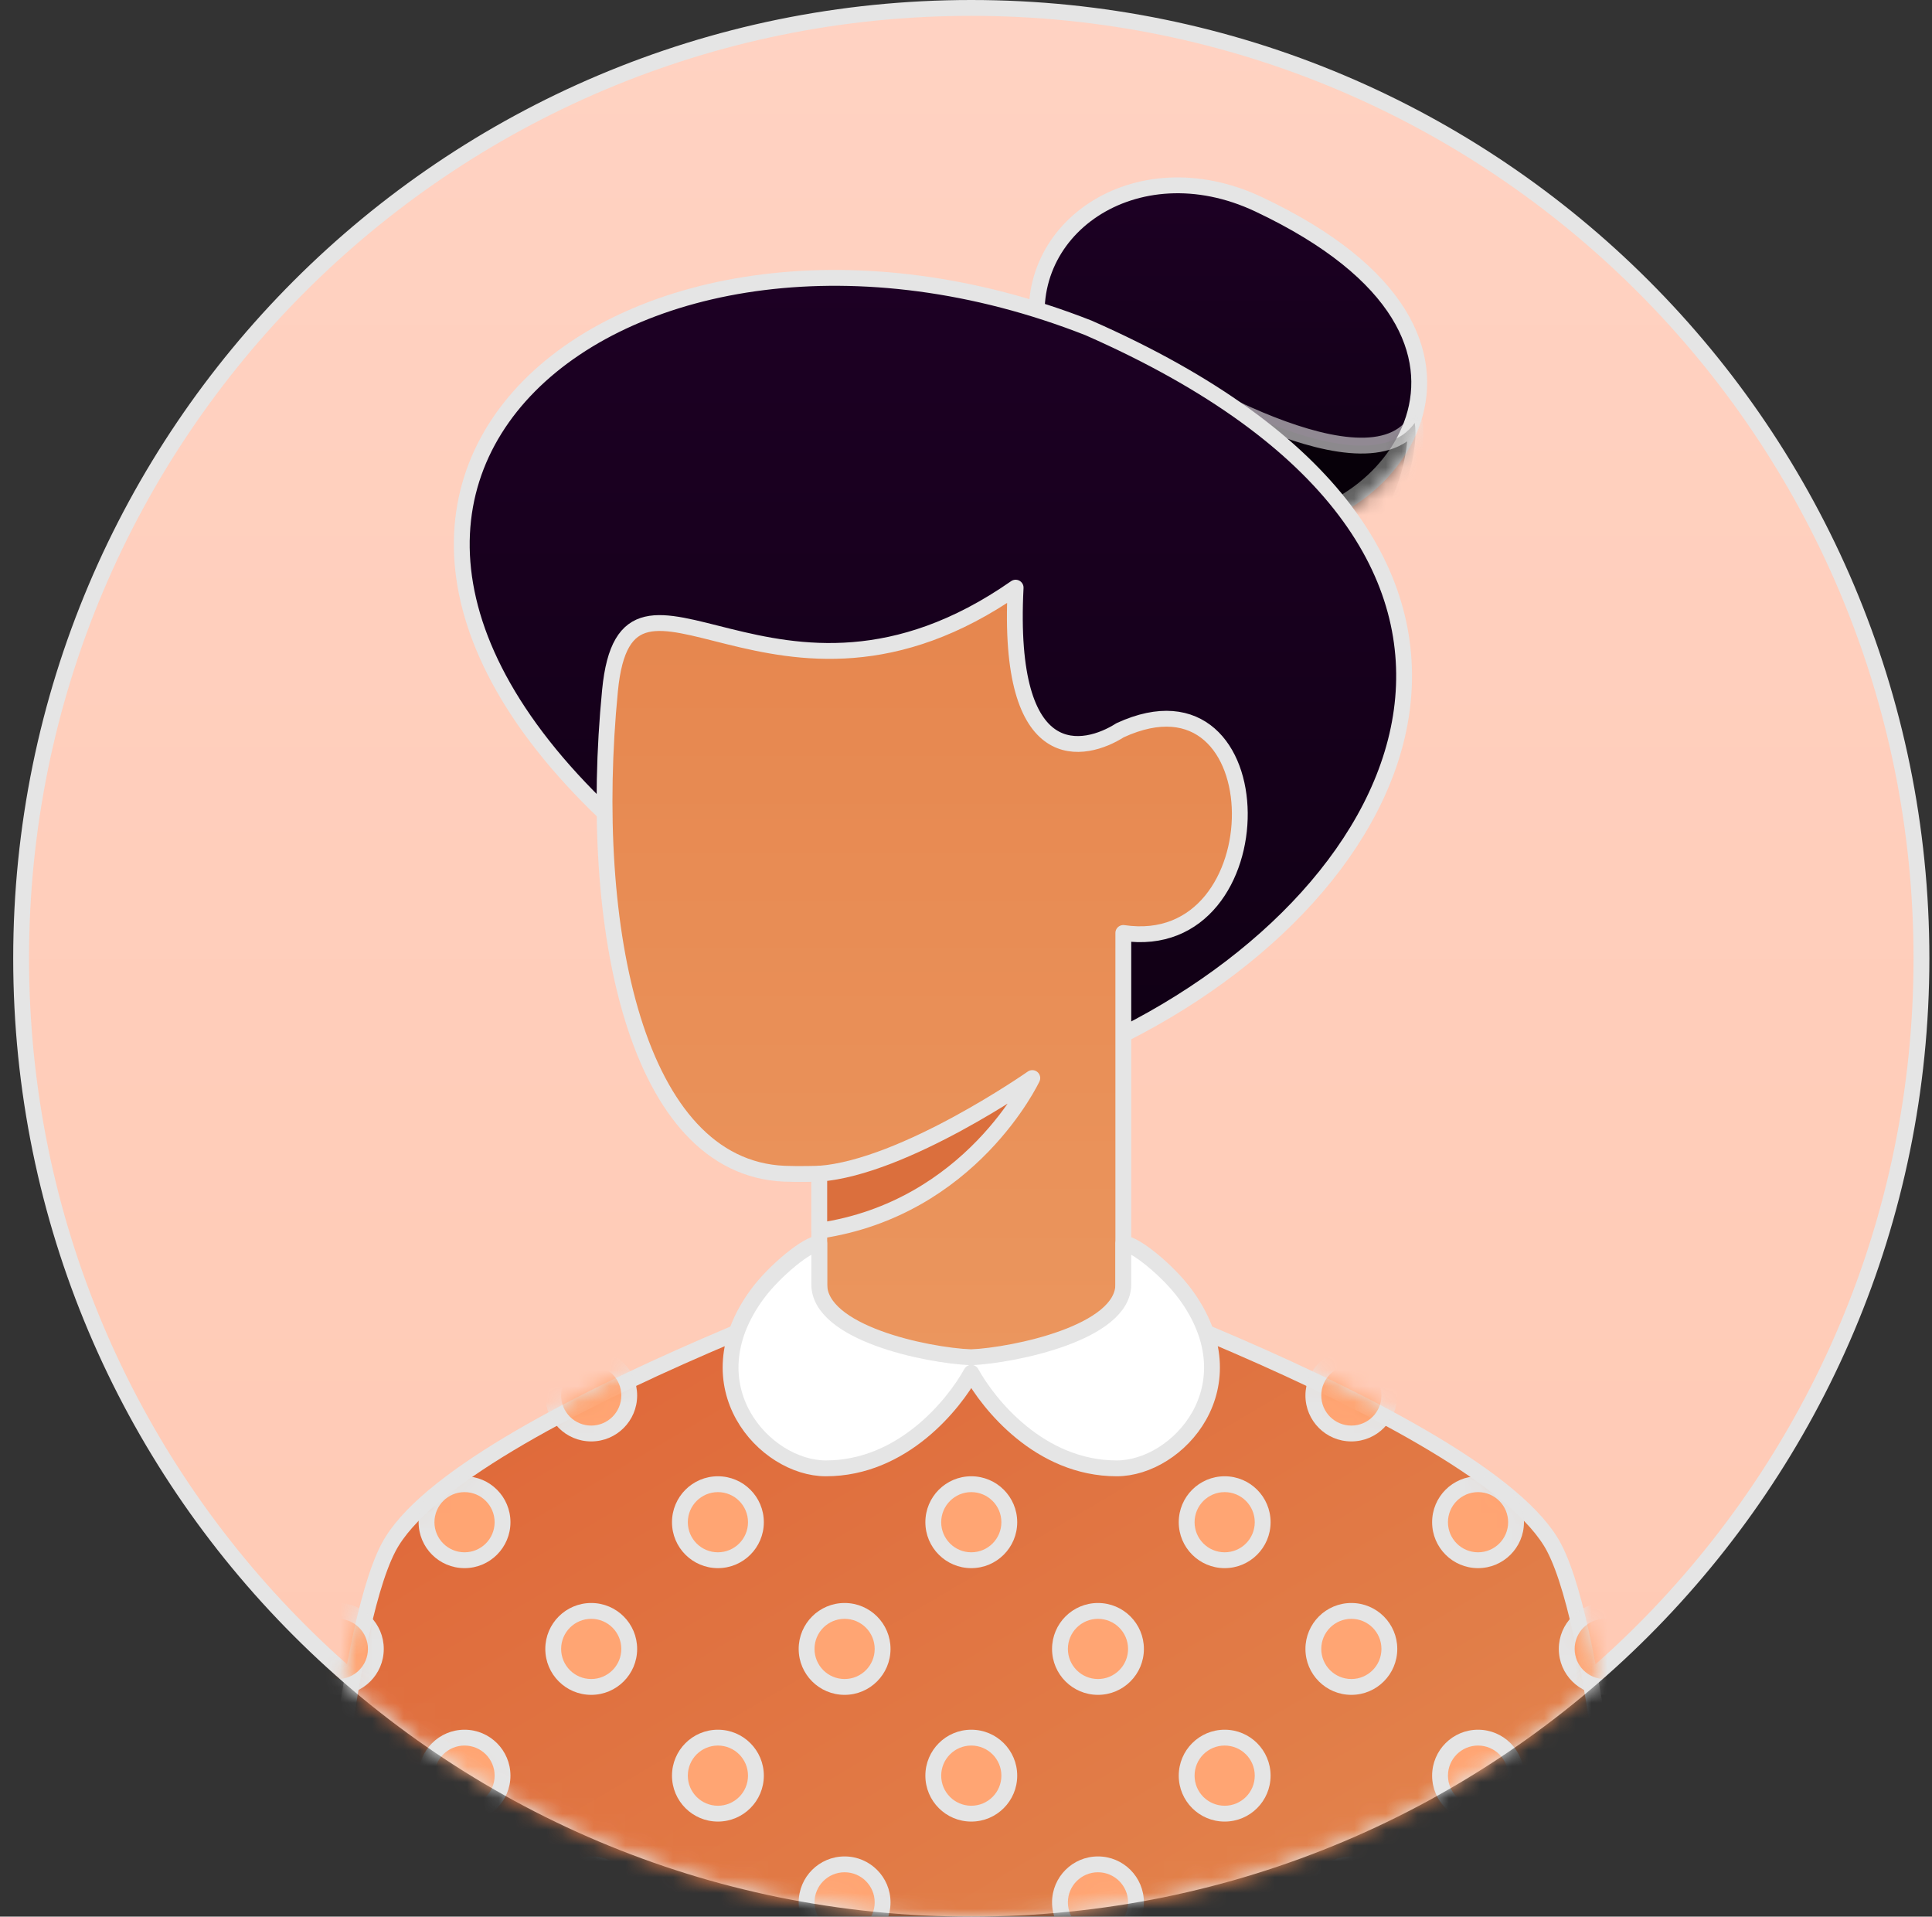 <svg xmlns="http://www.w3.org/2000/svg" width="122" height="121" viewBox="0 0 122 121" fill="none"><rect x="0" y="0" width="122" height="121" fill="#333333" stroke="none"/><path fill-rule="evenodd" clip-rule="evenodd" d="M61.334 120.5C94.471 120.5 121.334 93.637 121.334 60.5C121.334 27.363 94.471 0.5 61.334 0.5C28.197 0.5 1.334 27.363 1.334 60.5C1.334 93.637 28.197 120.5 61.334 120.5Z" fill="url(#paint0_linear_232_1787)" stroke="#E5E5E5" stroke-linecap="round" stroke-linejoin="round"></path><mask id="mask0_232_1787" style="mask-type:alpha" maskUnits="userSpaceOnUse" x="0" y="0" width="122" height="121"><path fill-rule="evenodd" clip-rule="evenodd" d="M61.334 120.5C94.471 120.5 121.334 93.637 121.334 60.5C121.334 27.363 94.471 0.5 61.334 0.5C28.197 0.5 1.334 27.363 1.334 60.5C1.334 93.637 28.197 120.5 61.334 120.5Z" fill="white" stroke="white" stroke-linecap="round" stroke-linejoin="round"></path></mask><g mask="url(#mask0_232_1787)"><path fill-rule="evenodd" clip-rule="evenodd" d="M98.134 97.7C101.067 103.3 102.534 123.7 102.534 123.7H20.134C20.134 123.7 21.601 103.3 24.534 97.7C28.934 89.3 61.334 78.5 61.334 78.5C61.334 78.5 93.734 89.3 98.134 97.7Z" fill="url(#paint1_linear_232_1787)" stroke="#E5E5E5" stroke-linecap="round" stroke-linejoin="round"></path><mask id="mask1_232_1787" style="mask-type:alpha" maskUnits="userSpaceOnUse" x="19" y="78" width="85" height="47"><path fill-rule="evenodd" clip-rule="evenodd" d="M98.134 97.7C101.067 103.3 102.534 123.7 102.534 123.7H20.134C20.134 123.7 21.601 103.3 24.534 97.7C28.934 89.3 61.334 78.5 61.334 78.5C61.334 78.5 93.734 89.3 98.134 97.7Z" fill="white" stroke="white" stroke-linecap="round" stroke-linejoin="round"></path></mask><g mask="url(#mask1_232_1787)"><path fill-rule="evenodd" clip-rule="evenodd" d="M37.334 90.5C38.66 90.5 39.734 89.426 39.734 88.1C39.734 86.775 38.66 85.7 37.334 85.7C36.008 85.7 34.934 86.775 34.934 88.1C34.934 89.426 36.008 90.5 37.334 90.5ZM23.734 88.1C23.734 89.426 22.659 90.5 21.334 90.5C20.008 90.5 18.934 89.426 18.934 88.1C18.934 86.775 20.008 85.7 21.334 85.7C22.659 85.7 23.734 86.775 23.734 88.1ZM31.734 96.1C31.734 97.425 30.659 98.5 29.334 98.5C28.008 98.5 26.934 97.425 26.934 96.1C26.934 94.775 28.008 93.7 29.334 93.7C30.659 93.7 31.734 94.775 31.734 96.1ZM47.734 96.1C47.734 97.425 46.659 98.5 45.334 98.5C44.008 98.5 42.934 97.425 42.934 96.1C42.934 94.775 44.008 93.7 45.334 93.7C46.659 93.7 47.734 94.775 47.734 96.1ZM61.334 98.5C62.66 98.5 63.734 97.425 63.734 96.1C63.734 94.775 62.66 93.7 61.334 93.7C60.008 93.7 58.934 94.775 58.934 96.1C58.934 97.425 60.008 98.5 61.334 98.5ZM79.734 96.1C79.734 97.425 78.659 98.5 77.334 98.5C76.008 98.5 74.934 97.425 74.934 96.1C74.934 94.775 76.008 93.7 77.334 93.7C78.659 93.7 79.734 94.775 79.734 96.1ZM93.334 98.5C94.659 98.5 95.734 97.425 95.734 96.1C95.734 94.775 94.659 93.7 93.334 93.7C92.008 93.7 90.934 94.775 90.934 96.1C90.934 97.425 92.008 98.5 93.334 98.5ZM87.734 88.1C87.734 89.426 86.659 90.5 85.334 90.5C84.008 90.5 82.934 89.426 82.934 88.1C82.934 86.775 84.008 85.7 85.334 85.7C86.659 85.7 87.734 86.775 87.734 88.1ZM101.334 90.5C102.659 90.5 103.734 89.426 103.734 88.1C103.734 86.775 102.659 85.7 101.334 85.7C100.008 85.7 98.934 86.775 98.934 88.1C98.934 89.426 100.008 90.5 101.334 90.5ZM31.734 112.1C31.734 113.426 30.659 114.5 29.334 114.5C28.008 114.5 26.934 113.426 26.934 112.1C26.934 110.775 28.008 109.7 29.334 109.7C30.659 109.7 31.734 110.775 31.734 112.1ZM45.334 114.5C46.659 114.5 47.734 113.426 47.734 112.1C47.734 110.775 46.659 109.7 45.334 109.7C44.008 109.7 42.934 110.775 42.934 112.1C42.934 113.426 44.008 114.5 45.334 114.5ZM63.734 112.1C63.734 113.426 62.66 114.5 61.334 114.5C60.008 114.5 58.934 113.426 58.934 112.1C58.934 110.775 60.008 109.7 61.334 109.7C62.66 109.7 63.734 110.775 63.734 112.1ZM77.334 114.5C78.659 114.5 79.734 113.426 79.734 112.1C79.734 110.775 78.659 109.7 77.334 109.7C76.008 109.7 74.934 110.775 74.934 112.1C74.934 113.426 76.008 114.5 77.334 114.5ZM95.734 112.1C95.734 113.426 94.659 114.5 93.334 114.5C92.008 114.5 90.934 113.426 90.934 112.1C90.934 110.775 92.008 109.7 93.334 109.7C94.659 109.7 95.734 110.775 95.734 112.1ZM21.334 106.5C22.659 106.5 23.734 105.426 23.734 104.1C23.734 102.775 22.659 101.7 21.334 101.7C20.008 101.7 18.934 102.775 18.934 104.1C18.934 105.426 20.008 106.5 21.334 106.5ZM39.734 104.1C39.734 105.426 38.66 106.5 37.334 106.5C36.008 106.5 34.934 105.426 34.934 104.1C34.934 102.775 36.008 101.7 37.334 101.7C38.66 101.7 39.734 102.775 39.734 104.1ZM53.334 106.5C54.659 106.5 55.734 105.426 55.734 104.1C55.734 102.775 54.659 101.7 53.334 101.7C52.008 101.7 50.934 102.775 50.934 104.1C50.934 105.426 52.008 106.5 53.334 106.5ZM71.734 104.1C71.734 105.426 70.659 106.5 69.334 106.5C68.008 106.5 66.934 105.426 66.934 104.1C66.934 102.775 68.008 101.7 69.334 101.7C70.659 101.7 71.734 102.775 71.734 104.1ZM85.334 106.5C86.659 106.5 87.734 105.426 87.734 104.1C87.734 102.775 86.659 101.7 85.334 101.7C84.008 101.7 82.934 102.775 82.934 104.1C82.934 105.426 84.008 106.5 85.334 106.5ZM103.734 104.1C103.734 105.426 102.659 106.5 101.334 106.5C100.008 106.5 98.934 105.426 98.934 104.1C98.934 102.775 100.008 101.7 101.334 101.7C102.659 101.7 103.734 102.775 103.734 104.1ZM21.334 122.5C22.659 122.5 23.734 121.425 23.734 120.1C23.734 118.775 22.659 117.7 21.334 117.7C20.008 117.7 18.934 118.775 18.934 120.1C18.934 121.425 20.008 122.5 21.334 122.5ZM39.734 120.1C39.734 121.425 38.66 122.5 37.334 122.5C36.008 122.5 34.934 121.425 34.934 120.1C34.934 118.775 36.008 117.7 37.334 117.7C38.66 117.7 39.734 118.775 39.734 120.1ZM53.334 122.5C54.659 122.5 55.734 121.425 55.734 120.1C55.734 118.775 54.659 117.7 53.334 117.7C52.008 117.7 50.934 118.775 50.934 120.1C50.934 121.425 52.008 122.5 53.334 122.5ZM71.734 120.1C71.734 121.425 70.659 122.5 69.334 122.5C68.008 122.5 66.934 121.425 66.934 120.1C66.934 118.775 68.008 117.7 69.334 117.7C70.659 117.7 71.734 118.775 71.734 120.1ZM85.334 122.5C86.659 122.5 87.734 121.425 87.734 120.1C87.734 118.775 86.659 117.7 85.334 117.7C84.008 117.7 82.934 118.775 82.934 120.1C82.934 121.425 84.008 122.5 85.334 122.5ZM103.734 120.1C103.734 121.425 102.659 122.5 101.334 122.5C100.008 122.5 98.934 121.425 98.934 120.1C98.934 118.775 100.008 117.7 101.334 117.7C102.659 117.7 103.734 118.775 103.734 120.1Z" fill="#FFA573"></path><path d="M39.234 88.1C39.234 89.15 38.383 90 37.334 90V91C38.936 91 40.234 89.702 40.234 88.1H39.234ZM37.334 86.2C38.383 86.2 39.234 87.051 39.234 88.1H40.234C40.234 86.499 38.936 85.2 37.334 85.2V86.2ZM35.434 88.1C35.434 87.051 36.285 86.2 37.334 86.2V85.2C35.732 85.2 34.434 86.499 34.434 88.1H35.434ZM37.334 90C36.285 90 35.434 89.15 35.434 88.1H34.434C34.434 89.702 35.732 91 37.334 91V90ZM21.334 91C22.935 91 24.234 89.702 24.234 88.1H23.234C23.234 89.15 22.383 90 21.334 90V91ZM18.434 88.1C18.434 89.702 19.732 91 21.334 91V90C20.284 90 19.434 89.15 19.434 88.1H18.434ZM21.334 85.2C19.732 85.2 18.434 86.499 18.434 88.1H19.434C19.434 87.051 20.284 86.2 21.334 86.2V85.2ZM24.234 88.1C24.234 86.499 22.935 85.2 21.334 85.2V86.2C22.383 86.2 23.234 87.051 23.234 88.1H24.234ZM29.334 99C30.935 99 32.234 97.702 32.234 96.1H31.234C31.234 97.149 30.383 98 29.334 98V99ZM26.434 96.1C26.434 97.702 27.732 99 29.334 99V98C28.284 98 27.434 97.149 27.434 96.1H26.434ZM29.334 93.2C27.732 93.2 26.434 94.498 26.434 96.1H27.434C27.434 95.051 28.284 94.2 29.334 94.2V93.2ZM32.234 96.1C32.234 94.498 30.935 93.2 29.334 93.2V94.2C30.383 94.2 31.234 95.051 31.234 96.1H32.234ZM45.334 99C46.935 99 48.234 97.702 48.234 96.1H47.234C47.234 97.149 46.383 98 45.334 98V99ZM42.434 96.1C42.434 97.702 43.732 99 45.334 99V98C44.284 98 43.434 97.149 43.434 96.1H42.434ZM45.334 93.2C43.732 93.2 42.434 94.498 42.434 96.1H43.434C43.434 95.051 44.284 94.2 45.334 94.2V93.2ZM48.234 96.1C48.234 94.498 46.935 93.2 45.334 93.2V94.2C46.383 94.2 47.234 95.051 47.234 96.1H48.234ZM63.234 96.1C63.234 97.149 62.383 98 61.334 98V99C62.936 99 64.234 97.702 64.234 96.1H63.234ZM61.334 94.2C62.383 94.2 63.234 95.051 63.234 96.1H64.234C64.234 94.498 62.936 93.2 61.334 93.2V94.2ZM59.434 96.1C59.434 95.051 60.285 94.2 61.334 94.2V93.2C59.732 93.2 58.434 94.498 58.434 96.1H59.434ZM61.334 98C60.285 98 59.434 97.149 59.434 96.1H58.434C58.434 97.702 59.732 99 61.334 99V98ZM77.334 99C78.935 99 80.234 97.702 80.234 96.1H79.234C79.234 97.149 78.383 98 77.334 98V99ZM74.434 96.1C74.434 97.702 75.732 99 77.334 99V98C76.284 98 75.434 97.149 75.434 96.1H74.434ZM77.334 93.2C75.732 93.2 74.434 94.498 74.434 96.1H75.434C75.434 95.051 76.284 94.2 77.334 94.2V93.2ZM80.234 96.1C80.234 94.498 78.935 93.2 77.334 93.2V94.2C78.383 94.2 79.234 95.051 79.234 96.1H80.234ZM95.234 96.1C95.234 97.149 94.383 98 93.334 98V99C94.935 99 96.234 97.702 96.234 96.1H95.234ZM93.334 94.2C94.383 94.2 95.234 95.051 95.234 96.1H96.234C96.234 94.498 94.935 93.2 93.334 93.2V94.2ZM91.434 96.1C91.434 95.051 92.284 94.2 93.334 94.2V93.2C91.732 93.2 90.434 94.498 90.434 96.1H91.434ZM93.334 98C92.284 98 91.434 97.149 91.434 96.1H90.434C90.434 97.702 91.732 99 93.334 99V98ZM85.334 91C86.936 91 88.234 89.702 88.234 88.1H87.234C87.234 89.15 86.383 90 85.334 90V91ZM82.434 88.1C82.434 89.702 83.732 91 85.334 91V90C84.285 90 83.434 89.15 83.434 88.1H82.434ZM85.334 85.2C83.732 85.2 82.434 86.499 82.434 88.1H83.434C83.434 87.051 84.285 86.2 85.334 86.2V85.2ZM88.234 88.1C88.234 86.499 86.936 85.2 85.334 85.2V86.2C86.383 86.2 87.234 87.051 87.234 88.1H88.234ZM103.234 88.1C103.234 89.15 102.383 90 101.334 90V91C102.935 91 104.234 89.702 104.234 88.1H103.234ZM101.334 86.2C102.383 86.2 103.234 87.051 103.234 88.1H104.234C104.234 86.499 102.935 85.2 101.334 85.2V86.2ZM99.434 88.1C99.434 87.051 100.284 86.2 101.334 86.2V85.2C99.732 85.2 98.434 86.499 98.434 88.1H99.434ZM101.334 90C100.284 90 99.434 89.15 99.434 88.1H98.434C98.434 89.702 99.732 91 101.334 91V90ZM29.334 115C30.935 115 32.234 113.702 32.234 112.1H31.234C31.234 113.15 30.383 114 29.334 114V115ZM26.434 112.1C26.434 113.702 27.732 115 29.334 115V114C28.284 114 27.434 113.15 27.434 112.1H26.434ZM29.334 109.2C27.732 109.2 26.434 110.499 26.434 112.1H27.434C27.434 111.051 28.284 110.2 29.334 110.2V109.2ZM32.234 112.1C32.234 110.499 30.935 109.2 29.334 109.2V110.2C30.383 110.2 31.234 111.051 31.234 112.1H32.234ZM47.234 112.1C47.234 113.15 46.383 114 45.334 114V115C46.935 115 48.234 113.702 48.234 112.1H47.234ZM45.334 110.2C46.383 110.2 47.234 111.051 47.234 112.1H48.234C48.234 110.499 46.935 109.2 45.334 109.2V110.2ZM43.434 112.1C43.434 111.051 44.284 110.2 45.334 110.2V109.2C43.732 109.2 42.434 110.499 42.434 112.1H43.434ZM45.334 114C44.284 114 43.434 113.15 43.434 112.1H42.434C42.434 113.702 43.732 115 45.334 115V114ZM61.334 115C62.936 115 64.234 113.702 64.234 112.1H63.234C63.234 113.15 62.383 114 61.334 114V115ZM58.434 112.1C58.434 113.702 59.732 115 61.334 115V114C60.285 114 59.434 113.15 59.434 112.1H58.434ZM61.334 109.2C59.732 109.2 58.434 110.499 58.434 112.1H59.434C59.434 111.051 60.285 110.2 61.334 110.2V109.2ZM64.234 112.1C64.234 110.499 62.936 109.2 61.334 109.2V110.2C62.383 110.2 63.234 111.051 63.234 112.1H64.234ZM79.234 112.1C79.234 113.15 78.383 114 77.334 114V115C78.935 115 80.234 113.702 80.234 112.1H79.234ZM77.334 110.2C78.383 110.2 79.234 111.051 79.234 112.1H80.234C80.234 110.499 78.935 109.2 77.334 109.2V110.2ZM75.434 112.1C75.434 111.051 76.284 110.2 77.334 110.2V109.2C75.732 109.2 74.434 110.499 74.434 112.1H75.434ZM77.334 114C76.284 114 75.434 113.15 75.434 112.1H74.434C74.434 113.702 75.732 115 77.334 115V114ZM93.334 115C94.935 115 96.234 113.702 96.234 112.1H95.234C95.234 113.15 94.383 114 93.334 114V115ZM90.434 112.1C90.434 113.702 91.732 115 93.334 115V114C92.284 114 91.434 113.15 91.434 112.1H90.434ZM93.334 109.2C91.732 109.2 90.434 110.499 90.434 112.1H91.434C91.434 111.051 92.284 110.2 93.334 110.2V109.2ZM96.234 112.1C96.234 110.499 94.935 109.2 93.334 109.2V110.2C94.383 110.2 95.234 111.051 95.234 112.1H96.234ZM23.234 104.1C23.234 105.15 22.383 106 21.334 106V107C22.935 107 24.234 105.702 24.234 104.1H23.234ZM21.334 102.2C22.383 102.2 23.234 103.051 23.234 104.1H24.234C24.234 102.499 22.935 101.2 21.334 101.2V102.2ZM19.434 104.1C19.434 103.051 20.284 102.2 21.334 102.2V101.2C19.732 101.2 18.434 102.499 18.434 104.1H19.434ZM21.334 106C20.284 106 19.434 105.15 19.434 104.1H18.434C18.434 105.702 19.732 107 21.334 107V106ZM37.334 107C38.936 107 40.234 105.702 40.234 104.1H39.234C39.234 105.15 38.383 106 37.334 106V107ZM34.434 104.1C34.434 105.702 35.732 107 37.334 107V106C36.285 106 35.434 105.15 35.434 104.1H34.434ZM37.334 101.2C35.732 101.2 34.434 102.499 34.434 104.1H35.434C35.434 103.051 36.285 102.2 37.334 102.2V101.2ZM40.234 104.1C40.234 102.499 38.936 101.2 37.334 101.2V102.2C38.383 102.2 39.234 103.051 39.234 104.1H40.234ZM55.234 104.1C55.234 105.15 54.383 106 53.334 106V107C54.935 107 56.234 105.702 56.234 104.1H55.234ZM53.334 102.2C54.383 102.2 55.234 103.051 55.234 104.1H56.234C56.234 102.499 54.935 101.2 53.334 101.2V102.2ZM51.434 104.1C51.434 103.051 52.284 102.2 53.334 102.2V101.2C51.732 101.2 50.434 102.499 50.434 104.1H51.434ZM53.334 106C52.284 106 51.434 105.15 51.434 104.1H50.434C50.434 105.702 51.732 107 53.334 107V106ZM69.334 107C70.935 107 72.234 105.702 72.234 104.1H71.234C71.234 105.15 70.383 106 69.334 106V107ZM66.434 104.1C66.434 105.702 67.732 107 69.334 107V106C68.284 106 67.434 105.15 67.434 104.1H66.434ZM69.334 101.2C67.732 101.2 66.434 102.499 66.434 104.1H67.434C67.434 103.051 68.284 102.2 69.334 102.2V101.2ZM72.234 104.1C72.234 102.499 70.935 101.2 69.334 101.2V102.2C70.383 102.2 71.234 103.051 71.234 104.1H72.234ZM87.234 104.1C87.234 105.15 86.383 106 85.334 106V107C86.936 107 88.234 105.702 88.234 104.1H87.234ZM85.334 102.2C86.383 102.2 87.234 103.051 87.234 104.1H88.234C88.234 102.499 86.936 101.2 85.334 101.2V102.2ZM83.434 104.1C83.434 103.051 84.285 102.2 85.334 102.2V101.2C83.732 101.2 82.434 102.499 82.434 104.1H83.434ZM85.334 106C84.285 106 83.434 105.15 83.434 104.1H82.434C82.434 105.702 83.732 107 85.334 107V106ZM101.334 107C102.935 107 104.234 105.702 104.234 104.1H103.234C103.234 105.15 102.383 106 101.334 106V107ZM98.434 104.1C98.434 105.702 99.732 107 101.334 107V106C100.284 106 99.434 105.15 99.434 104.1H98.434ZM101.334 101.2C99.732 101.2 98.434 102.499 98.434 104.1H99.434C99.434 103.051 100.284 102.2 101.334 102.2V101.2ZM104.234 104.1C104.234 102.499 102.935 101.2 101.334 101.2V102.2C102.383 102.2 103.234 103.051 103.234 104.1H104.234ZM23.234 120.1C23.234 121.149 22.383 122 21.334 122V123C22.935 123 24.234 121.702 24.234 120.1H23.234ZM21.334 118.2C22.383 118.2 23.234 119.051 23.234 120.1H24.234C24.234 118.498 22.935 117.2 21.334 117.2V118.2ZM19.434 120.1C19.434 119.051 20.284 118.2 21.334 118.2V117.2C19.732 117.2 18.434 118.498 18.434 120.1H19.434ZM21.334 122C20.284 122 19.434 121.149 19.434 120.1H18.434C18.434 121.702 19.732 123 21.334 123V122ZM37.334 123C38.936 123 40.234 121.702 40.234 120.1H39.234C39.234 121.149 38.383 122 37.334 122V123ZM34.434 120.1C34.434 121.702 35.732 123 37.334 123V122C36.285 122 35.434 121.149 35.434 120.1H34.434ZM37.334 117.2C35.732 117.2 34.434 118.498 34.434 120.1H35.434C35.434 119.051 36.285 118.2 37.334 118.2V117.2ZM40.234 120.1C40.234 118.498 38.936 117.2 37.334 117.2V118.2C38.383 118.2 39.234 119.051 39.234 120.1H40.234ZM55.234 120.1C55.234 121.149 54.383 122 53.334 122V123C54.935 123 56.234 121.702 56.234 120.1H55.234ZM53.334 118.2C54.383 118.2 55.234 119.051 55.234 120.1H56.234C56.234 118.498 54.935 117.2 53.334 117.2V118.2ZM51.434 120.1C51.434 119.051 52.284 118.2 53.334 118.2V117.2C51.732 117.2 50.434 118.498 50.434 120.1H51.434ZM53.334 122C52.284 122 51.434 121.149 51.434 120.1H50.434C50.434 121.702 51.732 123 53.334 123V122ZM69.334 123C70.935 123 72.234 121.702 72.234 120.1H71.234C71.234 121.149 70.383 122 69.334 122V123ZM66.434 120.1C66.434 121.702 67.732 123 69.334 123V122C68.284 122 67.434 121.149 67.434 120.1H66.434ZM69.334 117.2C67.732 117.2 66.434 118.498 66.434 120.1H67.434C67.434 119.051 68.284 118.2 69.334 118.2V117.2ZM72.234 120.1C72.234 118.498 70.935 117.2 69.334 117.2V118.2C70.383 118.2 71.234 119.051 71.234 120.1H72.234ZM87.234 120.1C87.234 121.149 86.383 122 85.334 122V123C86.936 123 88.234 121.702 88.234 120.1H87.234ZM85.334 118.2C86.383 118.2 87.234 119.051 87.234 120.1H88.234C88.234 118.498 86.936 117.2 85.334 117.2V118.2ZM83.434 120.1C83.434 119.051 84.285 118.2 85.334 118.2V117.2C83.732 117.2 82.434 118.498 82.434 120.1H83.434ZM85.334 122C84.285 122 83.434 121.149 83.434 120.1H82.434C82.434 121.702 83.732 123 85.334 123V122ZM101.334 123C102.935 123 104.234 121.702 104.234 120.1H103.234C103.234 121.149 102.383 122 101.334 122V123ZM98.434 120.1C98.434 121.702 99.732 123 101.334 123V122C100.284 122 99.434 121.149 99.434 120.1H98.434ZM101.334 117.2C99.732 117.2 98.434 118.498 98.434 120.1H99.434C99.434 119.051 100.284 118.2 101.334 118.2V117.2ZM104.234 120.1C104.234 118.498 102.935 117.2 101.334 117.2V118.2C102.383 118.2 103.234 119.051 103.234 120.1H104.234Z" fill="#E5E5E5"></path></g><path d="M65.679 21.582C64.079 14.582 71.666 9.211 79.479 12.898C97.879 21.582 86.933 33.7 80.133 32.9C73.333 32.1 67.279 28.582 65.679 21.582Z" fill="url(#paint2_linear_232_1787)" stroke="#E5E5E5" stroke-linecap="round" stroke-linejoin="round"></path><mask id="mask2_232_1787" style="mask-type:alpha" maskUnits="userSpaceOnUse" x="64" y="11" width="27" height="23"><path d="M65.679 21.582C64.079 14.582 71.666 9.211 79.479 12.898C97.879 21.582 86.933 33.7 80.133 32.9C73.333 32.1 67.279 28.582 65.679 21.582Z" fill="white" stroke="white" stroke-linecap="round" stroke-linejoin="round"></path></mask><g mask="url(#mask2_232_1787)"><path opacity="0.6" fill-rule="evenodd" clip-rule="evenodd" d="M72.334 22.7C72.334 22.7 85.934 31.5 89.334 26.7C89.685 28.704 88.072 34.366 85.534 34.3C77.943 34.103 72.334 22.7 72.334 22.7Z" fill="black" stroke="#E5E5E5" stroke-linecap="round" stroke-linejoin="round"></path></g><path d="M70.135 65.7C61.541 69.828 60.288 69.607 41.334 54.1C12.735 30.7 39.734 9.3 68.734 20.7C100.134 34.5 89.615 56.342 70.135 65.7Z" fill="url(#paint3_linear_232_1787)" stroke="#E5E5E5" stroke-linecap="round" stroke-linejoin="round"></path><path fill-rule="evenodd" clip-rule="evenodd" d="M70.934 82.1C68.001 86.9 54.668 86.9 51.734 82.1V74.1C51.734 74.1 50.429 74.138 49.534 74.1C40.178 73.699 37.052 58.649 38.52 43.595C39.596 32.571 48.934 47.7 64.134 37.1C63.534 48.7 68.534 47.5 70.734 46.1C80.734 41.5 80.818 60.357 70.934 58.9V82.1Z" fill="url(#paint4_linear_232_1787)" stroke="#E5E5E5" stroke-linecap="round" stroke-linejoin="round"></path><path d="M51.734 74.1C57.134 73.7 65.187 68.06 65.187 68.06C65.187 68.06 61.334 76.3 51.734 77.7L51.734 74.1Z" fill="#DB6F3D" stroke="#E5E5E5" stroke-linecap="round" stroke-linejoin="round"></path><path fill-rule="evenodd" clip-rule="evenodd" d="M70.934 81.084V78.5C71.667 78.5 73.768 80.233 74.848 81.7C79.119 87.5 74.382 92.7 70.519 92.7C65.644 92.7 62.414 88.627 61.334 86.668C60.253 88.627 57.023 92.7 52.149 92.7C48.286 92.7 43.549 87.5 47.819 81.7C48.9 80.233 51 78.5 51.734 78.5V81.084C51.734 84.143 58.43 85.559 61.321 85.69C64.057 85.559 70.934 84.143 70.934 81.084Z" fill="white" stroke="#E5E5E5" stroke-linecap="round" stroke-linejoin="round"></path></g><defs><linearGradient id="paint0_linear_232_1787" x1="121.334" y1="120.5" x2="121.334" y2="0.5" gradientUnits="userSpaceOnUse"><stop stop-color="#FFC9B3"></stop><stop offset="1" stop-color="#FFD2C2"></stop></linearGradient><linearGradient id="paint1_linear_232_1787" x1="123.903" y1="98.939" x2="92.206" y2="45.17" gradientUnits="userSpaceOnUse"><stop stop-color="#E2834C"></stop><stop offset="1" stop-color="#DF6638"></stop></linearGradient><linearGradient id="paint2_linear_232_1787" x1="89.62" y1="11.7" x2="89.62" y2="32.938" gradientUnits="userSpaceOnUse"><stop stop-color="#1D0024"></stop><stop offset="1" stop-color="#100014"></stop></linearGradient><linearGradient id="paint3_linear_232_1787" x1="29.159" y1="17.543" x2="29.159" y2="67.973" gradientUnits="userSpaceOnUse"><stop stop-color="#1D0024"></stop><stop offset="1" stop-color="#100014"></stop></linearGradient><linearGradient id="paint4_linear_232_1787" x1="38.175" y1="37.1" x2="38.175" y2="85.7" gradientUnits="userSpaceOnUse"><stop stop-color="#E6864E"></stop><stop offset="1" stop-color="#EB965E"></stop></linearGradient></defs></svg>